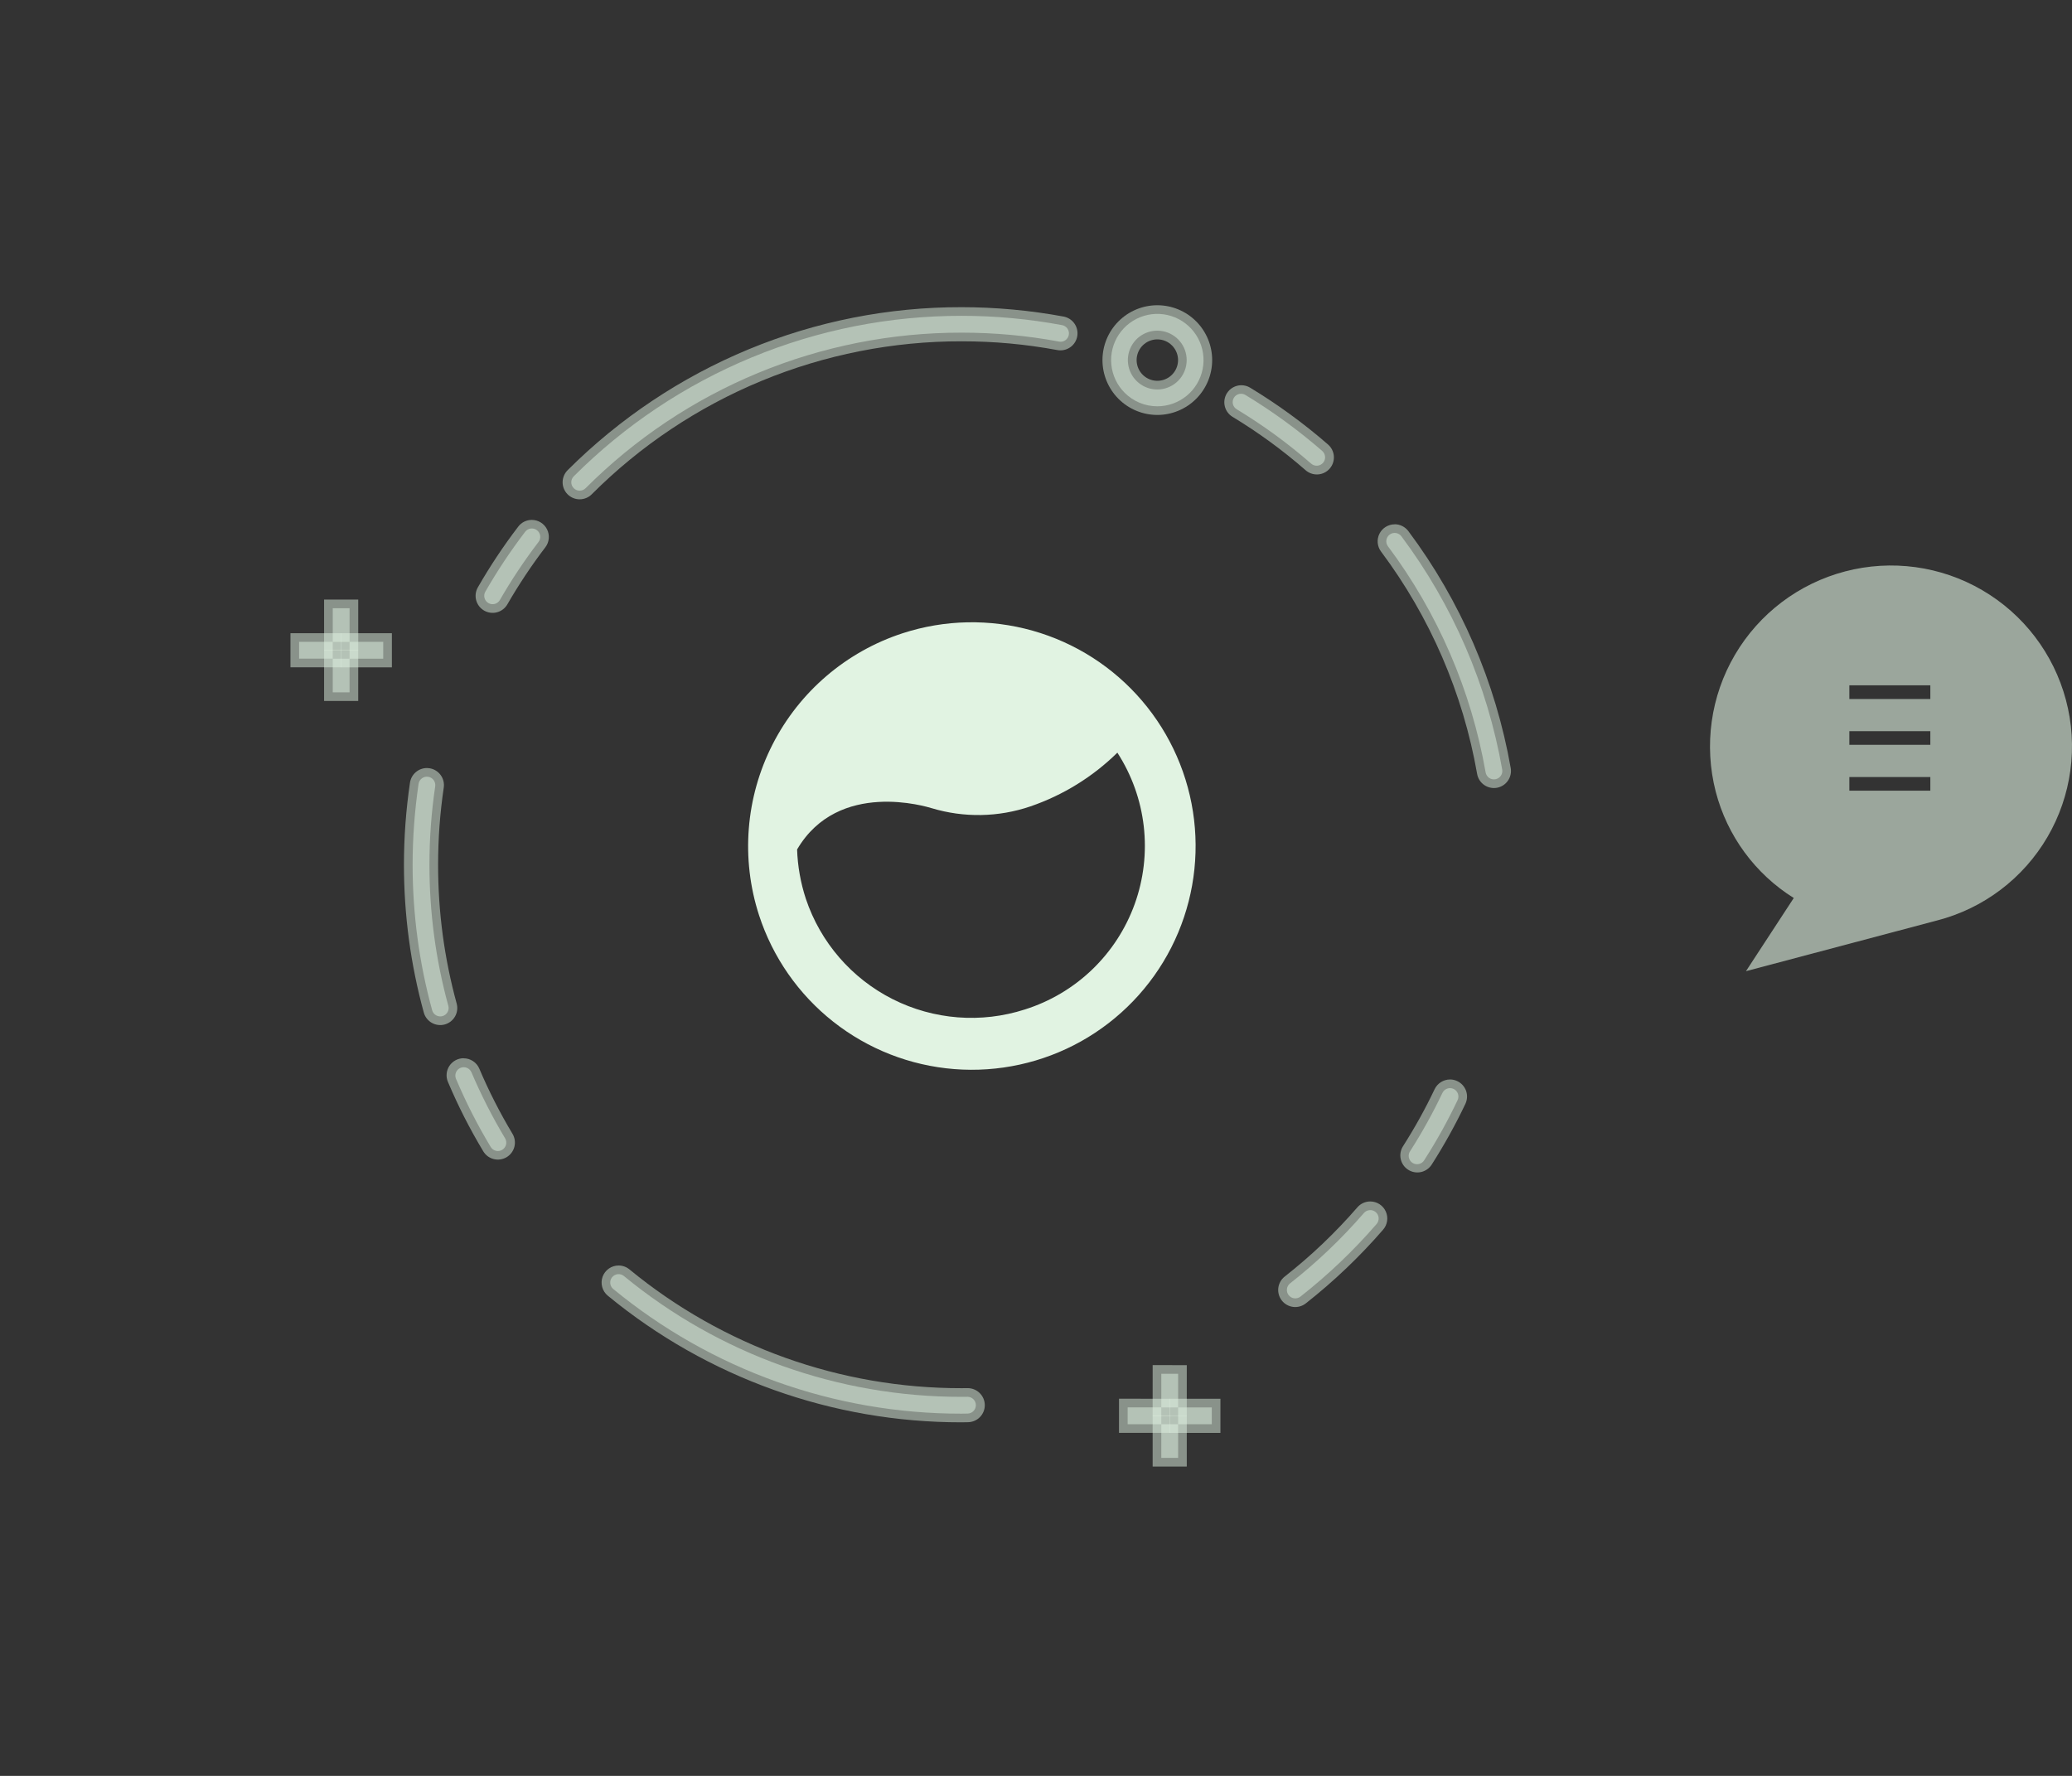 <svg width="210" height="180" viewBox="0 0 210 180" fill="none" xmlns="http://www.w3.org/2000/svg">
<rect x="0" y="0" width="210" height="180" fill="#333333" stroke="none"/>
<path opacity="0.5" fill-rule="evenodd" clip-rule="evenodd" d="M30.315 66.759L33.725 66.76L33.725 65.054L30.315 65.054L30.315 66.759Z" fill="#E1F3E2"/>
<path opacity="0.5" d="M34.602 67.639L29.438 67.638L29.438 64.179L34.602 64.18L34.602 67.639Z" fill="#E1F3E2"/>
<path opacity="0.5" fill-rule="evenodd" clip-rule="evenodd" d="M33.725 61.648L33.725 65.058L35.43 65.059L35.431 61.649L33.725 61.648Z" fill="#E1F3E2"/>
<path opacity="0.5" d="M32.848 60.769L36.307 60.77L36.307 65.934L32.847 65.933L32.848 60.769Z" fill="#E1F3E2"/>
<path opacity="0.5" fill-rule="evenodd" clip-rule="evenodd" d="M35.43 66.761L38.841 66.762L38.841 65.056L35.43 65.056L35.43 66.761Z" fill="#E1F3E2"/>
<path opacity="0.5" d="M39.718 67.641L34.553 67.64L34.554 64.181L39.718 64.181L39.718 67.641Z" fill="#E1F3E2"/>
<path opacity="0.5" fill-rule="evenodd" clip-rule="evenodd" d="M33.724 66.761L33.724 70.172L35.429 70.172L35.43 66.761L33.724 66.761Z" fill="#E1F3E2"/>
<path opacity="0.5" d="M32.848 65.884L36.307 65.884L36.306 71.049L32.847 71.048L32.848 65.884Z" fill="#E1F3E2"/>
<path opacity="0.5" fill-rule="evenodd" clip-rule="evenodd" d="M119.405 144.359L122.815 144.359L122.815 142.654L119.405 142.653L119.405 144.359Z" fill="#E1F3E2"/>
<path opacity="0.5" d="M123.691 145.236L118.528 145.236L118.528 141.776L123.692 141.777L123.691 145.236Z" fill="#E1F3E2"/>
<path opacity="0.5" fill-rule="evenodd" clip-rule="evenodd" d="M117.701 139.242L117.7 142.652L119.405 142.652L119.405 139.242L117.701 139.242Z" fill="#E1F3E2"/>
<path opacity="0.5" d="M116.824 138.367L120.282 138.368L120.281 143.531L116.823 143.531L116.824 138.367Z" fill="#E1F3E2"/>
<path opacity="0.5" d="M117.295 41.181C118.378 41.181 119.428 40.806 120.266 40.119C121.104 39.432 121.677 38.475 121.889 37.413C122.101 36.35 121.937 35.247 121.427 34.292C120.916 33.336 120.09 32.587 119.089 32.172C118.089 31.757 116.975 31.702 115.938 32.017C114.901 32.331 114.005 32.995 113.403 33.896C112.801 34.796 112.53 35.878 112.636 36.956C112.742 38.035 113.219 39.043 113.985 39.809C114.419 40.244 114.935 40.59 115.503 40.825C116.071 41.061 116.68 41.182 117.295 41.181V41.181ZM119.4 38.604C118.912 39.092 118.27 39.396 117.584 39.464C116.897 39.532 116.208 39.36 115.634 38.976C115.061 38.593 114.637 38.023 114.437 37.363C114.237 36.702 114.272 35.993 114.536 35.355C114.8 34.718 115.277 34.192 115.886 33.867C116.494 33.542 117.197 33.438 117.873 33.573C118.55 33.708 119.159 34.073 119.596 34.607C120.034 35.141 120.272 35.809 120.272 36.499C120.272 36.89 120.195 37.278 120.046 37.639C119.896 38 119.677 38.328 119.4 38.604V38.604Z" fill="#E1F3E2"/>
<path opacity="0.5" d="M117.295 42.058C115.82 42.057 114.406 41.471 113.364 40.428C112.322 39.386 111.736 37.971 111.737 36.497C111.737 35.023 112.323 33.609 113.366 32.567C114.408 31.525 115.822 30.939 117.296 30.939C118.771 30.939 120.185 31.525 121.227 32.568C122.269 33.611 122.855 35.024 122.855 36.499C122.855 37.973 122.269 39.387 121.226 40.43C120.183 41.472 118.769 42.058 117.295 42.058V42.058ZM117.296 34.398C116.81 34.399 116.34 34.568 115.964 34.876C115.589 35.184 115.333 35.614 115.238 36.09C115.144 36.566 115.218 37.061 115.447 37.489C115.676 37.917 116.047 38.252 116.496 38.438C116.944 38.624 117.444 38.648 117.908 38.507C118.373 38.365 118.774 38.067 119.044 37.663C119.314 37.259 119.435 36.774 119.387 36.291C119.339 35.808 119.125 35.356 118.781 35.013C118.587 34.817 118.355 34.662 118.1 34.557C117.845 34.451 117.572 34.398 117.296 34.398V34.398Z" fill="#E1F3E2"/>
<path opacity="0.5" fill-rule="evenodd" clip-rule="evenodd" d="M114.289 144.355L117.699 144.355L117.699 142.65L114.289 142.649L114.289 144.355Z" fill="#E1F3E2"/>
<path opacity="0.5" d="M118.576 145.232L113.412 145.232L113.413 141.772L118.576 141.773L118.576 145.232Z" fill="#E1F3E2"/>
<path opacity="0.5" fill-rule="evenodd" clip-rule="evenodd" d="M117.7 144.357L117.699 147.767L119.404 147.768L119.404 144.358L117.7 144.357Z" fill="#E1F3E2"/>
<path opacity="0.5" d="M116.823 143.48L120.282 143.481L120.281 148.645L116.823 148.644L116.823 143.48Z" fill="#E1F3E2"/>
<path opacity="0.5" d="M150.571 78.291C150.61 78.514 150.736 78.712 150.921 78.842C151.106 78.972 151.334 79.023 151.557 78.984C151.78 78.945 151.978 78.82 152.108 78.635C152.238 78.45 152.289 78.221 152.25 77.999C150.743 69.425 147.243 61.327 142.031 54.355C141.896 54.175 141.695 54.056 141.472 54.024C141.249 53.992 141.023 54.05 140.842 54.185C140.662 54.321 140.543 54.522 140.511 54.745C140.479 54.968 140.537 55.194 140.673 55.374C145.726 62.13 149.117 69.981 150.571 78.291V78.291ZM132.875 46.981C132.959 47.058 133.057 47.117 133.164 47.154C133.271 47.192 133.385 47.209 133.498 47.202C133.612 47.195 133.722 47.166 133.824 47.116C133.926 47.066 134.017 46.996 134.092 46.911C134.166 46.825 134.223 46.725 134.258 46.618C134.294 46.51 134.308 46.396 134.298 46.283C134.289 46.17 134.258 46.06 134.206 45.959C134.153 45.858 134.082 45.769 133.994 45.696C132.809 44.664 131.559 43.668 130.242 42.708C128.951 41.766 127.62 40.879 126.249 40.049C126.154 39.986 126.047 39.943 125.934 39.923C125.822 39.902 125.706 39.905 125.595 39.93C125.483 39.955 125.378 40.003 125.285 40.069C125.193 40.136 125.115 40.221 125.055 40.319C124.996 40.417 124.958 40.526 124.942 40.639C124.926 40.752 124.933 40.867 124.962 40.977C124.992 41.088 125.043 41.191 125.114 41.281C125.184 41.371 125.272 41.446 125.372 41.501C126.701 42.306 127.992 43.165 129.245 44.08C130.473 44.978 131.683 45.945 132.877 46.982L132.875 46.981ZM107.326 34.623C107.436 34.645 107.549 34.644 107.66 34.622C107.77 34.599 107.874 34.555 107.967 34.492C108.06 34.428 108.14 34.347 108.201 34.253C108.262 34.159 108.304 34.053 108.325 33.943C108.345 33.832 108.343 33.719 108.319 33.609C108.295 33.499 108.25 33.395 108.186 33.303C108.121 33.211 108.039 33.132 107.944 33.072C107.849 33.012 107.744 32.971 107.633 32.952C105.975 32.644 104.291 32.41 102.578 32.249C100.866 32.089 99.162 32.01 97.466 32.012C90.165 32.003 82.934 33.435 76.188 36.227C69.441 39.018 63.312 43.114 58.151 48.279C57.992 48.438 57.901 48.654 57.901 48.88C57.9 49.105 57.989 49.322 58.148 49.481C58.226 49.561 58.32 49.623 58.423 49.666C58.526 49.71 58.636 49.732 58.748 49.732C58.974 49.733 59.19 49.644 59.35 49.485C64.352 44.476 70.294 40.504 76.835 37.798C83.376 35.092 90.388 33.706 97.466 33.717C99.162 33.718 100.814 33.792 102.424 33.941C104.074 34.092 105.708 34.318 107.326 34.62L107.326 34.623ZM54.574 54.94C54.644 54.851 54.695 54.75 54.724 54.641C54.754 54.533 54.762 54.419 54.748 54.308C54.734 54.196 54.697 54.088 54.641 53.991C54.585 53.893 54.51 53.808 54.42 53.74C54.331 53.671 54.229 53.621 54.12 53.593C54.011 53.564 53.898 53.558 53.786 53.573C53.675 53.589 53.568 53.627 53.471 53.684C53.374 53.741 53.289 53.817 53.222 53.907C52.485 54.873 51.779 55.862 51.104 56.876C50.444 57.869 49.806 58.9 49.191 59.968C49.078 60.163 49.048 60.395 49.107 60.613C49.166 60.83 49.308 61.015 49.504 61.128C49.699 61.24 49.931 61.27 50.148 61.211C50.365 61.153 50.551 61.01 50.663 60.815C51.241 59.809 51.86 58.809 52.522 57.815C53.174 56.834 53.858 55.876 54.573 54.94L54.574 54.94ZM44.108 79.7C44.141 79.476 44.084 79.249 43.949 79.068C43.814 78.886 43.612 78.766 43.389 78.734C43.166 78.701 42.938 78.758 42.757 78.893C42.576 79.028 42.456 79.229 42.423 79.453C42.225 80.797 42.074 82.16 41.972 83.539C41.871 84.904 41.82 86.271 41.819 87.64C41.819 90.135 41.985 92.628 42.317 95.101C42.647 97.563 43.142 100 43.8 102.395C43.829 102.502 43.879 102.603 43.947 102.691C44.016 102.78 44.101 102.854 44.197 102.909C44.294 102.964 44.401 103 44.512 103.014C44.622 103.028 44.735 103.021 44.842 102.991C44.95 102.962 45.051 102.912 45.139 102.844C45.227 102.775 45.301 102.69 45.356 102.594C45.412 102.497 45.448 102.39 45.462 102.279C45.476 102.169 45.468 102.056 45.439 101.949C44.802 99.626 44.322 97.263 44.003 94.875C43.683 92.477 43.523 90.06 43.525 87.64C43.525 86.29 43.574 84.963 43.67 83.66C43.768 82.329 43.914 81.009 44.109 79.7L44.108 79.7ZM47.771 108.665C47.679 108.464 47.513 108.308 47.307 108.228C47.101 108.148 46.873 108.152 46.67 108.237C46.467 108.323 46.304 108.484 46.218 108.687C46.131 108.89 46.127 109.118 46.206 109.324C46.724 110.545 47.27 111.721 47.845 112.85C48.426 113.991 49.055 115.125 49.733 116.252C49.79 116.348 49.866 116.432 49.956 116.498C50.046 116.565 50.148 116.613 50.256 116.64C50.365 116.667 50.477 116.672 50.588 116.655C50.698 116.639 50.805 116.601 50.9 116.543C50.996 116.486 51.08 116.41 51.146 116.32C51.212 116.23 51.261 116.128 51.288 116.02C51.315 115.911 51.32 115.799 51.303 115.688C51.287 115.578 51.249 115.471 51.191 115.376C50.555 114.316 49.946 113.215 49.364 112.074C48.783 110.932 48.252 109.795 47.771 108.66L47.771 108.665ZM63.237 129.338C63.151 129.267 63.051 129.214 62.945 129.181C62.838 129.149 62.725 129.138 62.614 129.148C62.503 129.159 62.395 129.192 62.297 129.245C62.198 129.297 62.111 129.369 62.04 129.455C61.969 129.542 61.916 129.641 61.883 129.748C61.851 129.855 61.84 129.967 61.851 130.078C61.862 130.19 61.894 130.298 61.947 130.396C62 130.495 62.071 130.582 62.158 130.653C72.095 138.837 84.573 143.304 97.447 143.286L98.091 143.275C98.312 143.266 98.52 143.171 98.672 143.011C98.825 142.85 98.908 142.637 98.906 142.416C98.903 142.195 98.814 141.984 98.659 141.827C98.503 141.67 98.292 141.58 98.071 141.576C97.863 141.576 97.656 141.576 97.448 141.581C84.968 141.597 72.873 137.268 63.237 129.338V129.338ZM130.751 130.08C130.663 130.149 130.59 130.235 130.535 130.333C130.48 130.43 130.445 130.537 130.432 130.648C130.419 130.759 130.427 130.872 130.458 130.98C130.488 131.087 130.539 131.188 130.608 131.276C130.677 131.364 130.763 131.437 130.86 131.492C130.958 131.547 131.065 131.582 131.176 131.595C131.287 131.609 131.4 131.6 131.507 131.57C131.615 131.54 131.716 131.489 131.804 131.42C133.198 130.324 134.543 129.16 135.838 127.926C137.133 126.692 138.361 125.403 139.522 124.06C139.669 123.889 139.743 123.667 139.727 123.442C139.71 123.217 139.605 123.008 139.435 122.861C139.264 122.713 139.042 122.639 138.817 122.656C138.592 122.672 138.383 122.777 138.235 122.948C137.107 124.251 135.916 125.499 134.663 126.694C133.42 127.879 132.116 129.008 130.751 130.081L130.751 130.08ZM142.936 116.654C142.868 116.747 142.819 116.854 142.794 116.967C142.768 117.08 142.766 117.197 142.788 117.311C142.809 117.425 142.853 117.533 142.918 117.629C142.983 117.725 143.067 117.807 143.164 117.869C143.262 117.931 143.371 117.973 143.486 117.992C143.6 118.01 143.717 118.005 143.829 117.977C143.942 117.949 144.047 117.898 144.139 117.827C144.231 117.757 144.307 117.668 144.364 117.567C144.992 116.589 145.584 115.597 146.142 114.592C146.705 113.574 147.235 112.545 147.73 111.505C147.827 111.301 147.838 111.067 147.762 110.854C147.685 110.642 147.528 110.469 147.324 110.372C147.12 110.276 146.886 110.265 146.673 110.341C146.461 110.417 146.288 110.575 146.191 110.779C145.706 111.799 145.195 112.795 144.656 113.765C144.109 114.754 143.535 115.717 142.936 116.654V116.654Z" fill="#E1F3E2"/>
<path opacity="0.5" d="M97.465 31.135C99.172 31.135 100.918 31.216 102.656 31.376C104.377 31.534 106.104 31.772 107.791 32.085C108.215 32.163 108.595 32.396 108.855 32.739C109.116 33.083 109.239 33.511 109.2 33.941C109.161 34.37 108.962 34.769 108.644 35.06C108.325 35.35 107.909 35.511 107.478 35.511C107.373 35.511 107.269 35.501 107.166 35.482C105.571 35.187 103.948 34.962 102.343 34.814C100.754 34.668 99.113 34.594 97.464 34.594C90.501 34.583 83.603 35.947 77.168 38.609C70.734 41.271 64.888 45.178 59.968 50.106C59.807 50.266 59.617 50.393 59.407 50.479C59.197 50.565 58.972 50.609 58.745 50.609C58.519 50.608 58.294 50.563 58.085 50.476C57.875 50.388 57.685 50.261 57.525 50.1C57.365 49.939 57.239 49.748 57.152 49.539C57.066 49.329 57.022 49.104 57.022 48.877C57.023 48.65 57.068 48.426 57.156 48.217C57.243 48.007 57.371 47.817 57.531 47.657C62.782 42.411 69.014 38.248 75.872 35.407C82.717 32.573 90.056 31.121 97.465 31.135ZM125.811 39.046C126.126 39.046 126.435 39.132 126.704 39.296C128.086 40.133 129.451 41.04 130.76 41.996C132.091 42.967 133.373 43.988 134.57 45.031C134.747 45.179 134.893 45.36 134.999 45.564C135.105 45.769 135.169 45.992 135.188 46.222C135.206 46.452 135.178 46.682 135.106 46.901C135.034 47.12 134.919 47.322 134.768 47.496C134.617 47.669 134.432 47.811 134.225 47.913C134.019 48.014 133.794 48.073 133.564 48.087C133.334 48.1 133.104 48.067 132.887 47.99C132.669 47.913 132.47 47.794 132.3 47.639C131.133 46.622 129.932 45.662 128.727 44.784C127.5 43.889 126.22 43.036 124.917 42.247C124.527 42.01 124.246 41.628 124.137 41.184C124.028 40.74 124.099 40.271 124.336 39.879C124.49 39.626 124.706 39.416 124.965 39.27C125.223 39.124 125.514 39.047 125.811 39.046V39.046ZM53.899 52.696C54.221 52.697 54.537 52.787 54.81 52.957C55.084 53.127 55.305 53.37 55.447 53.659C55.59 53.947 55.649 54.27 55.618 54.591C55.587 54.912 55.467 55.217 55.271 55.473C54.569 56.39 53.891 57.342 53.254 58.302C52.605 59.277 51.99 60.269 51.425 61.252C51.197 61.649 50.82 61.939 50.378 62.059C49.937 62.178 49.465 62.117 49.068 61.889C48.672 61.66 48.382 61.284 48.262 60.842C48.143 60.4 48.204 59.929 48.432 59.532C49.052 58.453 49.706 57.396 50.375 56.39C51.057 55.365 51.778 54.351 52.527 53.375C52.687 53.164 52.894 52.992 53.131 52.875C53.369 52.757 53.63 52.696 53.896 52.696L53.899 52.696ZM141.354 53.138C141.622 53.139 141.886 53.201 142.126 53.321C142.365 53.441 142.574 53.614 142.735 53.828C148.029 60.91 151.583 69.137 153.113 77.846C153.192 78.297 153.089 78.762 152.825 79.137C152.562 79.513 152.161 79.768 151.709 79.848C151.258 79.927 150.794 79.823 150.419 79.56C150.044 79.297 149.788 78.896 149.709 78.444C148.278 70.271 144.942 62.549 139.971 55.905C139.779 55.649 139.662 55.344 139.633 55.025C139.605 54.706 139.665 54.385 139.809 54.098C139.952 53.812 140.173 53.571 140.445 53.402C140.718 53.234 141.032 53.145 141.352 53.145L141.354 53.138ZM43.265 77.847C43.349 77.847 43.433 77.853 43.516 77.866C43.74 77.899 43.956 77.975 44.151 78.092C44.346 78.208 44.516 78.362 44.652 78.544C44.787 78.726 44.886 78.933 44.941 79.153C44.997 79.373 45.008 79.602 44.975 79.827C44.784 81.121 44.639 82.432 44.544 83.725C44.449 85.017 44.402 86.328 44.402 87.641C44.4 90.022 44.557 92.4 44.871 94.759C45.186 97.108 45.658 99.432 46.284 101.717C46.344 101.936 46.36 102.164 46.331 102.389C46.303 102.614 46.23 102.832 46.117 103.029C46.005 103.225 45.855 103.398 45.675 103.537C45.496 103.676 45.291 103.778 45.072 103.838C44.853 103.898 44.625 103.914 44.4 103.885C44.175 103.856 43.958 103.784 43.761 103.671C43.564 103.559 43.391 103.408 43.252 103.229C43.113 103.05 43.011 102.845 42.952 102.626C42.284 100.193 41.781 97.719 41.445 95.218C41.109 92.706 40.94 90.175 40.94 87.641C40.94 86.268 40.992 84.867 41.094 83.475C41.197 82.083 41.35 80.696 41.553 79.325C41.615 78.915 41.822 78.54 42.136 78.269C42.45 77.998 42.85 77.849 43.265 77.847V77.847ZM46.988 107.268C47.328 107.267 47.66 107.366 47.943 107.553C48.226 107.741 48.448 108.007 48.58 108.32C49.048 109.425 49.575 110.555 50.145 111.676C50.716 112.796 51.317 113.881 51.943 114.921C52.059 115.115 52.136 115.331 52.169 115.555C52.202 115.779 52.191 116.008 52.136 116.228C52.081 116.448 51.982 116.655 51.847 116.837C51.712 117.019 51.542 117.173 51.348 117.289C51.153 117.406 50.938 117.482 50.713 117.516C50.489 117.549 50.26 117.537 50.04 117.482C49.82 117.427 49.613 117.329 49.431 117.194C49.249 117.058 49.096 116.889 48.979 116.694C48.294 115.554 47.649 114.392 47.063 113.24C46.476 112.089 45.923 110.89 45.397 109.658C45.286 109.395 45.242 109.11 45.269 108.826C45.295 108.542 45.391 108.27 45.549 108.032C45.706 107.795 45.92 107.6 46.171 107.465C46.422 107.33 46.703 107.26 46.987 107.26L46.988 107.268ZM146.96 109.413C147.215 109.412 147.467 109.469 147.697 109.579C148.111 109.775 148.431 110.127 148.586 110.558C148.74 110.989 148.717 111.464 148.522 111.879C148.023 112.931 147.48 113.983 146.908 115.016C146.344 116.033 145.738 117.05 145.106 118.039C144.86 118.424 144.47 118.697 144.023 118.796C143.576 118.894 143.108 118.811 142.722 118.565C142.337 118.319 142.064 117.929 141.965 117.482C141.867 117.035 141.95 116.567 142.196 116.182C142.785 115.26 143.355 114.303 143.889 113.34C144.423 112.376 144.926 111.399 145.399 110.402C145.54 110.107 145.761 109.858 146.038 109.683C146.314 109.508 146.634 109.415 146.961 109.414L146.96 109.413ZM138.877 121.777C139.208 121.777 139.532 121.872 139.81 122.051C140.089 122.23 140.31 122.485 140.447 122.786C140.585 123.087 140.633 123.421 140.586 123.749C140.539 124.077 140.399 124.384 140.182 124.634C139 125.998 137.741 127.319 136.438 128.561C135.136 129.804 133.749 131.005 132.343 132.11C132.164 132.25 131.96 132.354 131.741 132.415C131.522 132.476 131.294 132.494 131.069 132.467C130.843 132.44 130.625 132.368 130.427 132.257C130.23 132.146 130.055 131.997 129.915 131.818C129.775 131.64 129.671 131.435 129.61 131.217C129.549 130.998 129.531 130.77 129.558 130.544C129.585 130.319 129.657 130.101 129.768 129.903C129.879 129.705 130.028 129.531 130.207 129.391C131.541 128.339 132.838 127.222 134.055 126.059C135.273 124.896 136.47 123.649 137.572 122.374C137.735 122.186 137.935 122.036 138.16 121.933C138.386 121.83 138.631 121.777 138.878 121.777L138.877 121.777ZM62.695 128.268C63.095 128.269 63.483 128.408 63.791 128.661C73.271 136.463 85.171 140.721 97.448 140.704C97.657 140.704 97.855 140.704 98.057 140.699L98.081 140.699C98.536 140.7 98.973 140.88 99.296 141.2C99.62 141.52 99.805 141.954 99.811 142.41C99.815 142.867 99.638 143.307 99.318 143.633C98.998 143.96 98.562 144.146 98.105 144.152L97.447 144.163C84.37 144.18 71.695 139.642 61.6 131.328C61.326 131.102 61.128 130.796 61.034 130.453C60.939 130.111 60.953 129.747 61.073 129.412C61.193 129.077 61.414 128.788 61.705 128.583C61.995 128.378 62.342 128.268 62.698 128.268L62.695 128.268Z" fill="#E1F3E2"/>
<path d="M91.49 64.182C95.756 62.796 100.337 62.706 104.654 63.924C108.972 65.141 112.831 67.612 115.744 71.023C118.657 74.434 120.493 78.632 121.02 83.087C121.547 87.541 120.742 92.052 118.705 96.049C116.668 100.045 113.492 103.348 109.579 105.54C105.665 107.732 101.189 108.713 96.717 108.361C92.246 108.009 87.979 106.339 84.456 103.562C80.934 100.785 78.314 97.025 76.928 92.759C75.075 87.039 75.568 80.816 78.298 75.459C81.028 70.101 85.772 66.045 91.49 64.182V64.182ZM103.879 102.315C106.432 101.509 108.764 100.125 110.694 98.27C112.624 96.415 114.1 94.14 115.007 91.621C115.913 89.102 116.226 86.408 115.921 83.749C115.615 81.089 114.7 78.536 113.246 76.289C110.755 78.738 107.747 80.598 104.443 81.731C101.205 82.839 97.7 82.903 94.423 81.914C94.017 81.8 84.982 78.958 80.787 86.099C80.844 87.798 81.143 89.481 81.673 91.097C83.151 95.514 86.312 99.17 90.47 101.27C94.628 103.37 99.446 103.746 103.879 102.315V102.315Z" fill="#E1F3E2"/>
<path opacity="0.6" d="M209.386 70.95C208.139 66.259 205.084 62.254 200.89 59.811C196.696 57.368 191.705 56.686 187.01 57.916C182.314 59.145 178.297 62.185 175.838 66.37C173.38 70.555 172.68 75.543 173.892 80.243C175.053 84.715 177.883 88.571 181.801 91.02L176.956 98.436L196.335 93.294C198.664 92.692 200.85 91.634 202.768 90.183C204.686 88.732 206.298 86.916 207.511 84.839C208.724 82.762 209.514 80.465 209.836 78.082C210.158 75.698 210.005 73.274 209.386 70.95V70.95ZM195.643 80.142H187.434V78.758H195.643V80.142ZM195.643 75.495H187.434V74.111H195.643V75.495ZM195.643 70.849H187.434V69.464H195.643V70.849Z" fill="#E1F3E2"/>
</svg>
